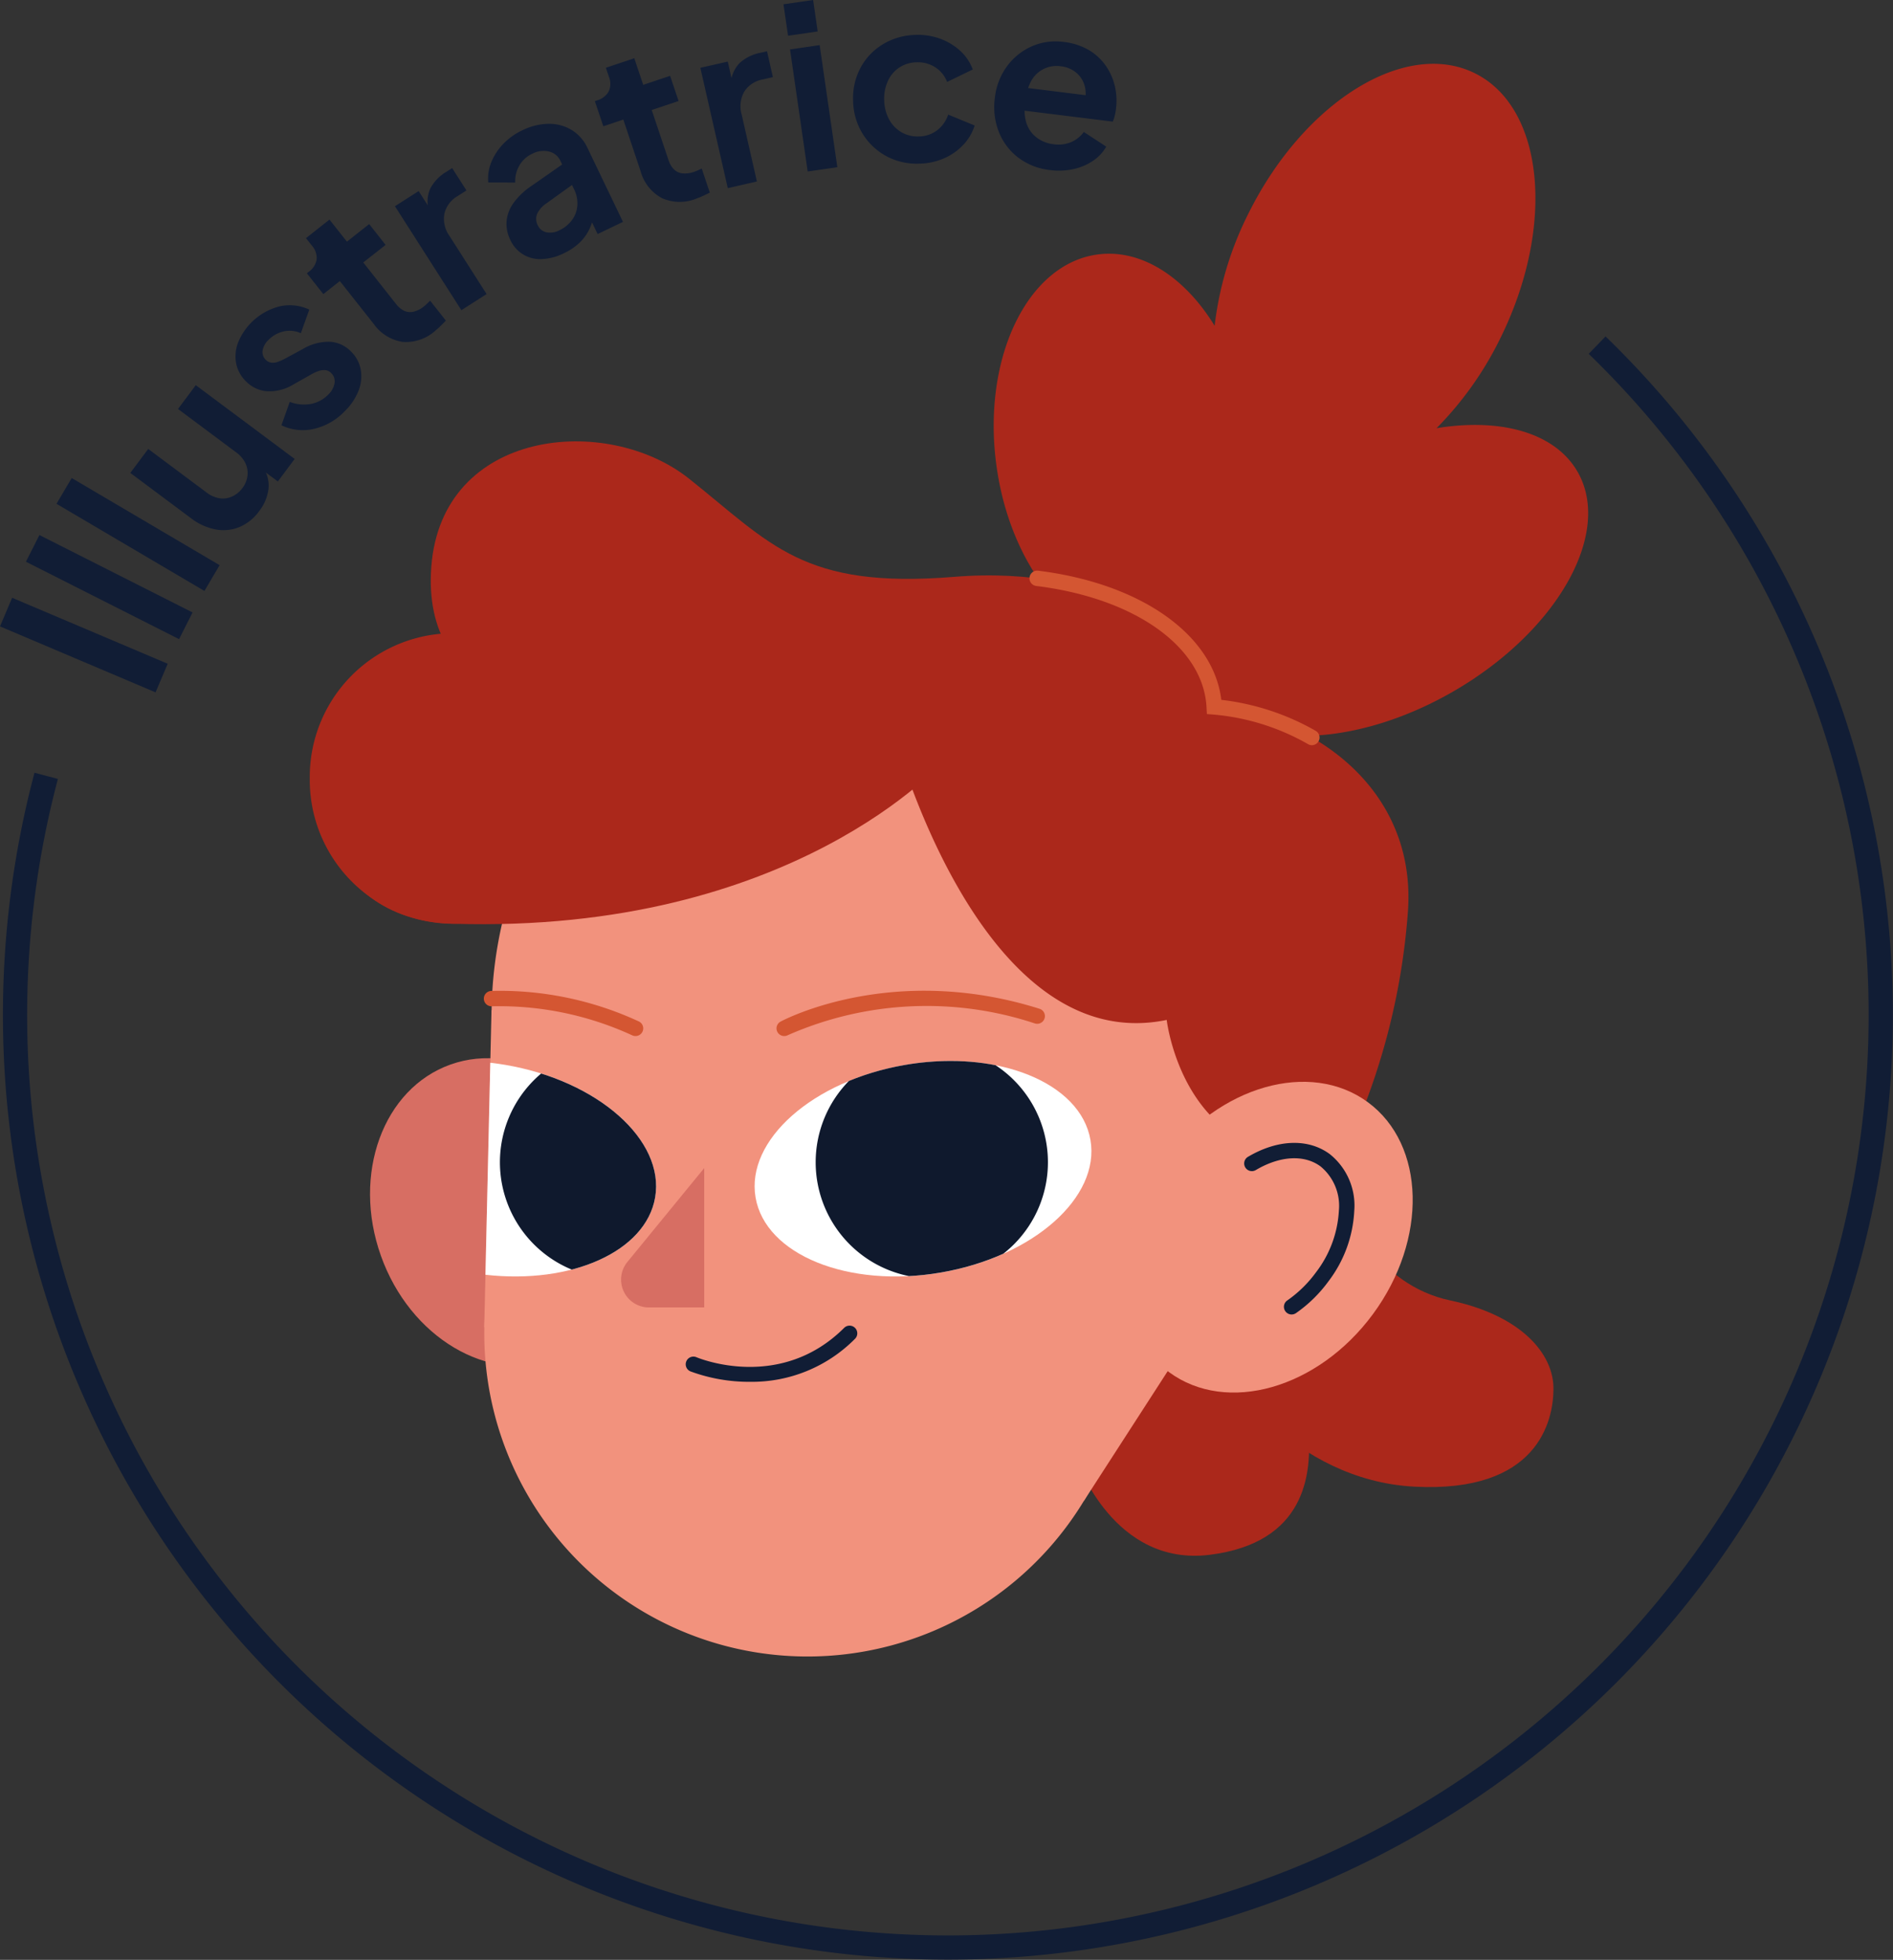 <?xml version="1.0" encoding="UTF-8"?>
<svg xmlns="http://www.w3.org/2000/svg" xmlns:xlink="http://www.w3.org/1999/xlink" width="156.326" height="161.877" viewBox="0 0 156.326 161.877">
  <rect x="0" y="0" width="156.326" height="161.877" fill="#333333" stroke="none"/>
  <defs>
    <clipPath id="clip-path">
      <rect id="Rectangle_1287" data-name="Rectangle 1287" width="156.326" height="161.877" fill="none"></rect>
    </clipPath>
    <clipPath id="clip-path-2">
      <path id="Tracé_6642" data-name="Tracé 6642" d="M74.749,87.958c-7.637,1.311-13.169,6.214-12.356,10.95s7.664,7.514,15.3,6.2S90.864,98.9,90.05,94.16c-.676-3.942-5.535-6.527-11.549-6.527a22.206,22.206,0,0,0-3.752.325" fill="none"></path>
    </clipPath>
    <clipPath id="clip-path-3">
      <path id="Tracé_6644" data-name="Tracé 6644" d="M40.089,105.292c7.1.807,13.245-1.916,14.012-6.384.813-4.736-4.719-9.639-12.356-10.95-.421-.073-.84-.13-1.255-.178Z" fill="none"></path>
    </clipPath>
  </defs>
  <g id="illustrateur_le_havre" data-name="illustrateur le havre" transform="translate(0)">
    <rect id="Rectangle_1284" data-name="Rectangle 1284" width="2.567" height="13.954" transform="translate(0 51.739) rotate(-67.018)" fill="#111d35"></rect>
    <rect id="Rectangle_1285" data-name="Rectangle 1285" width="2.472" height="14.177" transform="matrix(0.451, -0.892, 0.892, 0.451, 2.141, 46.398)" fill="#111d35"></rect>
    <rect id="Rectangle_1286" data-name="Rectangle 1286" width="2.472" height="14.178" transform="translate(4.666 41.614) rotate(-59.494)" fill="#111d35"></rect>
    <g id="Groupe_2971" data-name="Groupe 2971">
      <g id="Groupe_2970" data-name="Groupe 2970" clip-path="url(#clip-path)">
        <path id="Tracé_6614" data-name="Tracé 6614" d="M21.416,42.2a3.88,3.88,0,0,1-1.653,1.337,3.507,3.507,0,0,1-1.966.192,4.845,4.845,0,0,1-2.036-.935l-5-3.731,1.479-1.981,4.833,3.607a2.36,2.36,0,0,0,1.045.464,1.823,1.823,0,0,0,1.036-.138,2.125,2.125,0,0,0,.863-.7,2.088,2.088,0,0,0,.42-1.018,1.9,1.9,0,0,0-.17-1.039,2.427,2.427,0,0,0-.774-.9L14.7,33.78l1.467-1.966,8.166,6.093-1.389,1.861-1.606-1.2.4.063a2.654,2.654,0,0,1,.432,1.771,3.714,3.714,0,0,1-.756,1.8" fill="#111d35"></path>
        <path id="Tracé_6615" data-name="Tracé 6615" d="M28.471,33.964a5.122,5.122,0,0,1-2.553,1.462,4.047,4.047,0,0,1-2.676-.3l.686-1.934a3.229,3.229,0,0,0,1.729.174A2.676,2.676,0,0,0,27.1,32.6a1.7,1.7,0,0,0,.528-.954.948.948,0,0,0-.28-.835.769.769,0,0,0-.465-.237,1.36,1.36,0,0,0-.536.061,2.887,2.887,0,0,0-.589.259l-1.508.851a3.827,3.827,0,0,1-2.17.574,2.718,2.718,0,0,1-1.763-.817A2.849,2.849,0,0,1,19.5,30.01a3.194,3.194,0,0,1,.162-1.716,5.05,5.05,0,0,1,3.39-2.98,3.8,3.8,0,0,1,2.491.26l-.7,1.948a2.215,2.215,0,0,0-1.4-.15,2.5,2.5,0,0,0-1.264.7,1.581,1.581,0,0,0-.494.882.886.886,0,0,0,.273.775.774.774,0,0,0,.438.223,1.081,1.081,0,0,0,.536-.06,4.678,4.678,0,0,0,.615-.273l1.494-.811a4.175,4.175,0,0,1,2.165-.58,2.63,2.63,0,0,1,1.784.81,2.778,2.778,0,0,1,.8,1.489,3.218,3.218,0,0,1-.175,1.728,4.835,4.835,0,0,1-1.149,1.711" fill="#111d35"></path>
        <path id="Tracé_6616" data-name="Tracé 6616" d="M35.943,27.323a3.639,3.639,0,0,1-2.688.918,3.6,3.6,0,0,1-2.405-1.5l-2.786-3.526L26.7,24.292l-1.358-1.719.146-.117a1.578,1.578,0,0,0,.66-1.022,1.526,1.526,0,0,0-.391-1.146l-.489-.617,1.941-1.533,1.44,1.822,1.837-1.451,1.358,1.719L30,21.679l2.7,3.425a1.92,1.92,0,0,0,.673.566,1.191,1.191,0,0,0,.778.077,2.21,2.21,0,0,0,.887-.463,2.432,2.432,0,0,0,.231-.206c.086-.083.17-.164.25-.244l1.3,1.646c-.121.128-.263.271-.424.43a5.79,5.79,0,0,1-.461.413" fill="#111d35"></path>
        <path id="Tracé_6617" data-name="Tracé 6617" d="M38.1,25.62l-5.485-8.587,1.957-1.25,1.219,1.909-.337-.183a2.658,2.658,0,0,1,.081-1.941,3.53,3.53,0,0,1,1.3-1.361l.505-.323,1.18,1.846-.741.474A2.271,2.271,0,0,0,36.7,17.648a2.429,2.429,0,0,0,.43,1.858l3.054,4.783Z" fill="#111d35"></path>
        <path id="Tracé_6618" data-name="Tracé 6618" d="M46.572,20.915a4.48,4.48,0,0,1-1.833.485,2.68,2.68,0,0,1-2.6-1.594,2.965,2.965,0,0,1-.307-1.526,3.052,3.052,0,0,1,.573-1.511,5.806,5.806,0,0,1,1.515-1.433l2.754-1.925.809,1.69-2.346,1.687a2.143,2.143,0,0,0-.783.884,1.13,1.13,0,0,0,.057.937,1,1,0,0,0,.725.579,1.592,1.592,0,0,0,1.036-.155,2.747,2.747,0,0,0,1.082-.883,2.28,2.28,0,0,0,.426-1.212,2.571,2.571,0,0,0-.256-1.269l-1.143-2.381a1.39,1.39,0,0,0-.93-.769,1.982,1.982,0,0,0-1.406.187,2.345,2.345,0,0,0-1.07.992,2.511,2.511,0,0,0-.325,1.381l-2.229-.011a3.556,3.556,0,0,1,.25-1.668,4.779,4.779,0,0,1,.975-1.5,5.312,5.312,0,0,1,1.576-1.131,5.049,5.049,0,0,1,2.191-.543,3.6,3.6,0,0,1,1.9.513,3.417,3.417,0,0,1,1.3,1.476l2.933,6.112-2.094,1.005-.753-1.57.464-.245a4.277,4.277,0,0,1-.382,1.39,3.877,3.877,0,0,1-.824,1.142,4.84,4.84,0,0,1-1.279.862" fill="#111d35"></path>
        <path id="Tracé_6619" data-name="Tracé 6619" d="M57.5,16.408a3.639,3.639,0,0,1-2.841-.045A3.589,3.589,0,0,1,52.9,14.137L51.475,9.875l-1.652.554-.7-2.077.177-.06a1.576,1.576,0,0,0,.967-.739,1.521,1.521,0,0,0,.018-1.211l-.25-.747,2.345-.786.738,2.2,2.22-.746.7,2.079-2.219.744,1.388,4.137a1.9,1.9,0,0,0,.441.76,1.192,1.192,0,0,0,.706.337,2.265,2.265,0,0,0,.993-.136,2.981,2.981,0,0,0,.287-.116l.316-.145.667,1.988q-.237.119-.544.263a6.043,6.043,0,0,1-.574.231" fill="#111d35"></path>
        <path id="Tracé_6620" data-name="Tracé 6620" d="M60.1,15.539,57.836,5.6,60.1,5.089l.5,2.21-.258-.288a2.682,2.682,0,0,1,.732-1.8,3.54,3.54,0,0,1,1.682-.844l.585-.133.485,2.137-.858.195a2.282,2.282,0,0,0-1.5.995,2.439,2.439,0,0,0-.222,1.895l1.259,5.533Z" fill="#111d35"></path>
        <path id="Tracé_6621" data-name="Tracé 6621" d="M65.079,2.95,64.7.354,67.149,0,67.525,2.6ZM66.7,14.164,65.242,4.081l2.446-.355,1.46,10.084Z" fill="#111d35"></path>
        <path id="Tracé_6622" data-name="Tracé 6622" d="M75.965,13.516a5.312,5.312,0,0,1-2.756-.61,5.229,5.229,0,0,1-1.965-1.846,5.336,5.336,0,0,1-.793-2.7,5.329,5.329,0,0,1,.6-2.738A5.062,5.062,0,0,1,72.89,3.668a5.412,5.412,0,0,1,2.72-.785,5.288,5.288,0,0,1,2.034.317,4.964,4.964,0,0,1,1.654,1,3.907,3.907,0,0,1,1.034,1.54l-2.12,1.026a2.484,2.484,0,0,0-.986-1.213,2.622,2.622,0,0,0-1.541-.407,2.685,2.685,0,0,0-1.419.431A2.641,2.641,0,0,0,73.319,6.7a3.452,3.452,0,0,0-.3,1.593,3.448,3.448,0,0,0,.409,1.579,2.711,2.711,0,0,0,1.019,1.053,2.637,2.637,0,0,0,1.446.345,2.525,2.525,0,0,0,1.51-.519,2.707,2.707,0,0,0,.9-1.285l2.185.9a4.089,4.089,0,0,1-.921,1.577,4.81,4.81,0,0,1-1.575,1.121,5.332,5.332,0,0,1-2.027.452" fill="#111d35"></path>
        <path id="Tracé_6623" data-name="Tracé 6623" d="M86.72,14.047A5.273,5.273,0,0,1,84.066,13a4.936,4.936,0,0,1-1.594-2.142A5.6,5.6,0,0,1,82.154,8.1a5.431,5.431,0,0,1,1-2.621,5.107,5.107,0,0,1,2.035-1.645,4.885,4.885,0,0,1,2.65-.369,5.274,5.274,0,0,1,2.043.649,4.482,4.482,0,0,1,1.4,1.269,4.84,4.84,0,0,1,.773,1.69,5.343,5.343,0,0,1,.1,1.947c-.023.185-.056.368-.1.545a2.414,2.414,0,0,1-.164.48L84.09,9.078,84.323,7.2l6.431.8-1.279.728A2.7,2.7,0,0,0,89.6,7.194a2.186,2.186,0,0,0-.687-1.16,2.36,2.36,0,0,0-1.317-.56A2.382,2.382,0,0,0,85.15,6.7,3.847,3.847,0,0,0,84.7,8.437a3.3,3.3,0,0,0,.046,1.675,2.465,2.465,0,0,0,.83,1.226A2.808,2.808,0,0,0,87,11.912a2.718,2.718,0,0,0,1.466-.178,2.551,2.551,0,0,0,1.038-.833l1.85,1.211a3.472,3.472,0,0,1-1.088,1.167,4.642,4.642,0,0,1-1.615.687,5.569,5.569,0,0,1-1.934.081" fill="#111d35"></path>
        <path id="Tracé_6624" data-name="Tracé 6624" d="M131.892,28.507A77.036,77.036,0,1,1,3.815,64.082" fill="none" stroke="#111d35" stroke-miterlimit="10" stroke-width="2"></path>
        <path id="Tracé_6625" data-name="Tracé 6625" d="M51.647,96.54c2.4,6.74-.183,13.81-5.76,15.792s-12.039-1.875-14.434-8.615.183-13.81,5.759-15.792S49.252,89.8,51.647,96.54" fill="#d76e63"></path>
        <path id="Tracé_6626" data-name="Tracé 6626" d="M88.968,120.712s3.007,8.712,10.947,7.71,8.326-6.707,8.172-9.791-6.476-11.1-6.476-11.1l-11.41.848Z" fill="#ab281b"></path>
        <path id="Tracé_6627" data-name="Tracé 6627" d="M101,113.157s5.628,9.1,15.8,9.637,11.487-5.4,11.487-8.1c0-2.93-2.729-6.059-8.537-7.284-6.034-1.273-8.732-7.287-9.272-9.137s-11.332,0-11.332,0Z" fill="#ab281b"></path>
        <path id="Tracé_6628" data-name="Tracé 6628" d="M40.8,87.67a34.138,34.138,0,1,1,37.674,30.19A34.139,34.139,0,0,1,40.8,87.67" fill="#f2927d"></path>
        <path id="Tracé_6629" data-name="Tracé 6629" d="M40.153,113.057A26.692,26.692,0,1,1,69.61,136.662a26.691,26.691,0,0,1-29.457-23.605" fill="#f2927d"></path>
        <path id="Tracé_6630" data-name="Tracé 6630" d="M40.589,83.438l-.6,26.193,12.552-3.874V86.214Z" fill="#f2927d"></path>
        <path id="Tracé_6631" data-name="Tracé 6631" d="M89.52,123.953l13.862-21.465-7.86-6.523L79.486,103.52l3.855,20.893Z" fill="#f2927d"></path>
        <path id="Tracé_6632" data-name="Tracé 6632" d="M77.963,62.815S65.455,77.155,37.432,76.3c-11.681-.359-11.859-12.429-11.088-15.512s5.883-7.375,16.522-6.6S74.73,56.8,74.73,56.8Z" fill="#ab281b"></path>
        <path id="Tracé_6633" data-name="Tracé 6633" d="M46.266,58.807S34.745,58,35.62,46.78c.887-11.371,14.494-12.643,21.278-7.246s9.405,9.133,21.894,8.112,22.357,4.685,21.432,12.086-11.1,6.168-11.1,6.168L73.088,62.045Z" fill="#ab281b"></path>
        <path id="Tracé_6634" data-name="Tracé 6634" d="M73.7,60.194s7.077,27.271,22.648,24.049c0,0,1.559,13.572,14.819,10.643a55.96,55.96,0,0,0,5.088-19.428c.926-11.409-9.867-17.423-17.885-17.114s-24.67,1.85-24.67,1.85" fill="#ab281b"></path>
        <path id="Tracé_6635" data-name="Tracé 6635" d="M96.122,95.839c-4.532,6.157-4.343,13.993.424,17.5s12.3,1.361,16.836-4.8,4.343-13.993-.424-17.5-12.3-1.361-16.836,4.8" fill="#f2927d"></path>
        <path id="Tracé_6636" data-name="Tracé 6636" d="M106.664,108.573a.635.635,0,0,1-.361-1.158,10.022,10.022,0,0,0,2.378-2.331,9.177,9.177,0,0,0,1.886-5.092,4.215,4.215,0,0,0-1.512-3.647c-1.352-1-3.352-.883-5.35.3a.635.635,0,1,1-.647-1.093c2.451-1.451,4.974-1.537,6.75-.23a5.44,5.44,0,0,1,2.028,4.7,10.441,10.441,0,0,1-2.132,5.814,11.314,11.314,0,0,1-2.68,2.624.632.632,0,0,1-.36.112" fill="#111d35"></path>
        <path id="Tracé_6637" data-name="Tracé 6637" d="M130.269,38.955c-1.875-3.247-6.382-4.446-11.638-3.587a28.072,28.072,0,0,0,5.253-7.4c4.589-9.259,3.653-19.072-2.09-21.918S107.675,8.4,103.086,17.656a27.778,27.778,0,0,0-2.781,9.253c-2.458-4.005-6.035-6.377-9.666-5.889-5.8.779-9.544,8.56-8.36,17.379,1.129,8.416,6.337,14.731,11.851,14.616L93.378,56.8l6.932,1.59c3.772,3.56,12.027,3.154,19.694-1.272,8.6-4.963,13.192-13.1,10.265-18.165" fill="#ab281b"></path>
        <path id="Tracé_6638" data-name="Tracé 6638" d="M25.581,64.3a11.873,11.873,0,0,1,11.851-12,12,12,0,1,1,0,24,11.873,11.873,0,0,1-11.851-12" fill="#ab281b"></path>
        <path id="Tracé_6639" data-name="Tracé 6639" d="M90.051,94.16c.813,4.736-4.719,9.639-12.356,10.95s-14.488-1.466-15.3-6.2,4.719-9.639,12.356-10.95,14.488,1.466,15.3,6.2" fill="#fff"></path>
        <path id="Tracé_6640" data-name="Tracé 6640" d="M54.1,98.908c.813-4.737-4.719-9.639-12.356-10.95-.421-.072-.84-.13-1.255-.178l-.4,17.512c7.1.807,13.245-1.916,14.012-6.384" fill="#fff"></path>
      </g>
    </g>
    <g id="Groupe_2973" data-name="Groupe 2973">
      <g id="Groupe_2972" data-name="Groupe 2972" clip-path="url(#clip-path-2)">
        <path id="Tracé_6641" data-name="Tracé 6641" d="M86.539,96a9.59,9.59,0,1,1-9.59-9.59A9.59,9.59,0,0,1,86.539,96" fill="#0f192d"></path>
      </g>
    </g>
    <g id="Groupe_2975" data-name="Groupe 2975">
      <g id="Groupe_2974" data-name="Groupe 2974" clip-path="url(#clip-path-3)">
        <path id="Tracé_6643" data-name="Tracé 6643" d="M60.464,96a9.59,9.59,0,1,1-9.59-9.59A9.59,9.59,0,0,1,60.464,96" fill="#0f192d"></path>
      </g>
    </g>
    <g id="Groupe_2977" data-name="Groupe 2977">
      <g id="Groupe_2976" data-name="Groupe 2976" clip-path="url(#clip-path)">
        <path id="Tracé_6645" data-name="Tracé 6645" d="M53.586,107.992h4.569V96.48l-6.348,7.759a2.3,2.3,0,0,0,1.779,3.753" fill="#d76e63"></path>
        <path id="Tracé_6646" data-name="Tracé 6646" d="M61.924,114.136a14.031,14.031,0,0,1-4.887-.856.635.635,0,1,1,.492-1.17c.293.121,6.936,2.8,12.18-2.429a.636.636,0,0,1,.9.9,11.98,11.98,0,0,1-8.682,3.554" fill="#111d35"></path>
        <path id="Tracé_6647" data-name="Tracé 6647" d="M64.762,85.576a.635.635,0,0,1-.3-1.195c.374-.2,9.317-4.862,21.383-1.059a.635.635,0,0,1-.382,1.212,28.424,28.424,0,0,0-20.4.968.638.638,0,0,1-.3.074" fill="#d45632"></path>
        <path id="Tracé_6648" data-name="Tracé 6648" d="M52.478,85.576a.638.638,0,0,1-.3-.074A26.211,26.211,0,0,0,40.6,83.118h-.006a.635.635,0,0,1-.005-1.27,27.286,27.286,0,0,1,12.194,2.533.635.635,0,0,1-.3,1.195" fill="#d45632"></path>
        <path id="Tracé_6649" data-name="Tracé 6649" d="M108.336,61.551a.623.623,0,0,1-.316-.085,18.978,18.978,0,0,0-7.8-2.443l-.555-.044-.029-.556c-.256-4.987-5.908-9.015-14.063-10.024a.635.635,0,0,1,.156-1.261c8.5,1.052,14.483,5.3,15.128,10.669a20.355,20.355,0,0,1,7.793,2.558.635.635,0,0,1-.317,1.186" fill="#d45632"></path>
      </g>
    </g>
  </g>
</svg>
